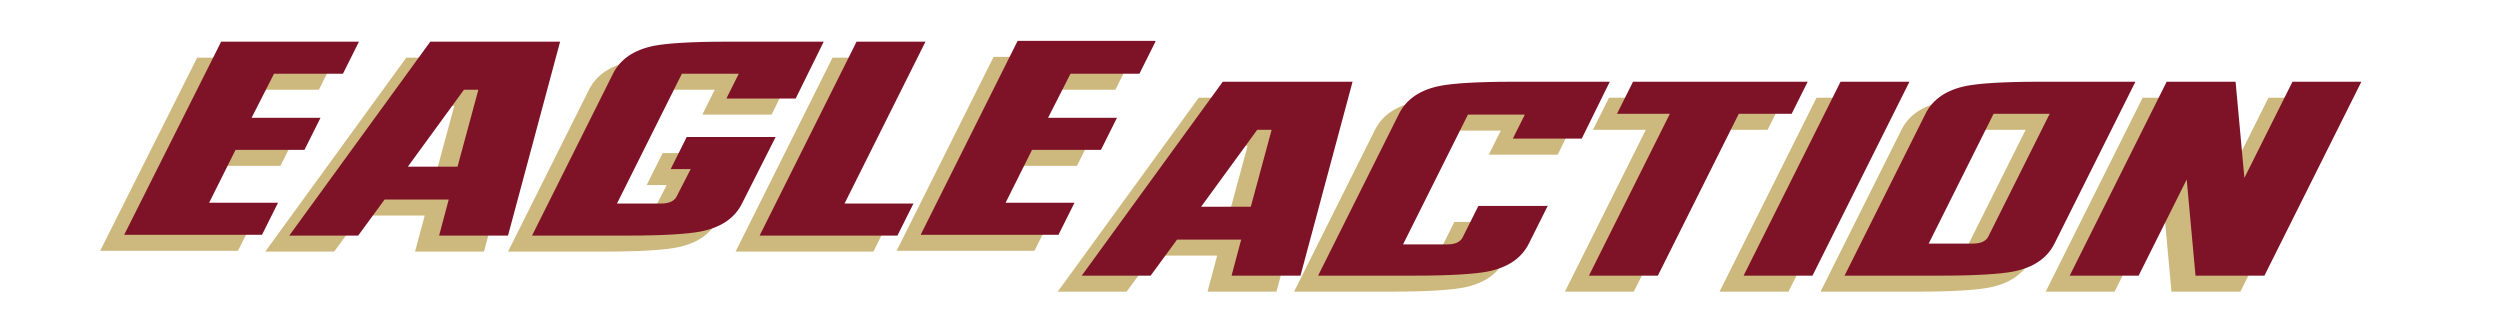 <?xml version="1.0" encoding="UTF-8"?>
<svg id="Layer_1" xmlns="http://www.w3.org/2000/svg" version="1.1" viewBox="0 0 312 40">
  <!-- Generator: Adobe Illustrator 29.0.0, SVG Export Plug-In . SVG Version: 2.1.0 Build 186)  -->
  <defs>
    <style>
      .st0 {
        fill: #7e1327;
      }

      .st1 {
        display: none;
        fill: gray;
      }

      .st2 {
        fill: #cdb97e;
      }
    </style>
  </defs>
  <rect class="st1" x="-997.2" y="-170.9" width="2333" height="386"/>
  <g>
    <path class="st2" d="M41.8,7.2l-2,4h-8.6l-2.8,5.5h8.6l-2,4h-8.6l-3.3,6.6h8.6l-2,4H12.5L24.6,7.2h17.2Z"/>
    <path class="st2" d="M66.9,7.2l-6.5,24.2h-8.6l1.2-4.5h-8l-3.3,4.5h-8.6L50.7,7.2h16.2ZM47.9,22.8h6.2l2.6-9.6h-1.8l-7,9.6Z"/>
    <path class="st2" d="M87.7,14.2l1.5-3h-7.1l-8.1,16.2h5.5c1,0,1.6-.3,1.9-.8l1.8-3.5h-2.5l2-4h11.1l-4.2,8.3c-.9,1.8-2.6,3-5.2,3.5-1.6.3-4.6.5-8.9.5h-12.1l10.1-20.2c.9-1.8,2.6-3,5.2-3.5,1.6-.3,4.6-.5,9-.5h12.1l-3.5,7.1h-8.6Z"/>
    <path class="st2" d="M112.5,7.2l-10.1,20.2h8.6l-2,4h-17.2l12.1-24.2h8.6Z"/>
    <path class="st2" d="M141.2,7.2l-2,4h-8.6l-2.8,5.5h8.6l-2,4h-8.6l-3.3,6.6h8.6l-2,4h-17.2l12.1-24.2h17.2Z"/>
  </g>
  <g>
    <path class="st2" d="M165.8,12.2l-6.5,24.2h-8.6l1.2-4.5h-8l-3.3,4.5h-8.6l17.6-24.2h16.2ZM146.9,27.8h6.2l2.6-9.6h-1.8l-7,9.6Z"/>
    <path class="st2" d="M190.2,27.6l-2.4,4.8c-.9,1.8-2.6,3-5.2,3.5-1.6.3-4.6.5-9,.5h-12.1l10.1-20.2c.9-1.8,2.6-3,5.2-3.5,1.6-.3,4.6-.5,9-.5h12.1l-3.5,7.1h-8.6l1.5-3h-7.1l-8.1,16.2h5.5c1,0,1.6-.3,1.9-.8l2-4h8.6Z"/>
    <path class="st2" d="M222.6,12.2l-2,4h-6.6l-10.1,20.2h-8.6l10.1-20.2h-6.6l2-4h21.7Z"/>
    <path class="st2" d="M235.3,12.2l-12.1,24.2h-8.6l12.1-24.2h8.6Z"/>
    <path class="st2" d="M263.5,12.2l-10.1,20.2c-.9,1.8-2.6,3-5.2,3.5-1.6.3-4.6.5-8.9.5h-12.1l10.1-20.2c.9-1.8,2.6-3,5.2-3.5,1.6-.3,4.6-.5,9-.5h12.1ZM252.9,16.2h-7.1l-8.1,16.2h5.5c1,0,1.6-.3,1.9-.8l7.7-15.4Z"/>
    <path class="st2" d="M291.7,12.2l-12.1,24.2h-8.6l-1.1-12-6,12h-8.6l12.1-24.2h8.6l1.1,12,6-12h8.6Z"/>
  </g>
  <g>
    <path class="st0" d="M44.8,5.2l-2,4h-8.6l-2.8,5.5h8.6l-2,4h-8.6l-3.3,6.6h8.6l-2,4H15.5L27.6,5.2h17.2Z"/>
    <path class="st0" d="M69.9,5.2l-6.5,24.2h-8.6l1.2-4.5h-8l-3.3,4.5h-8.6L53.7,5.2h16.2ZM50.9,20.8h6.2l2.6-9.6h-1.8l-7,9.6Z"/>
    <path class="st0" d="M90.7,12.2l1.5-3h-7.1l-8.1,16.2h5.5c1,0,1.6-.3,1.9-.8l1.8-3.5h-2.5l2-4h11.1l-4.2,8.3c-.9,1.8-2.6,3-5.2,3.5-1.6.3-4.6.5-8.9.5h-12.1l10.1-20.2c.9-1.8,2.6-3,5.2-3.5,1.6-.3,4.6-.5,9-.5h12.1l-3.5,7.1h-8.6Z"/>
    <path class="st0" d="M115.5,5.2l-10.1,20.2h8.6l-2,4h-17.2l12.1-24.2h8.6Z"/>
    <path class="st0" d="M144.2,5.2l-2,4h-8.6l-2.8,5.5h8.6l-2,4h-8.6l-3.3,6.6h8.6l-2,4h-17.2l12.1-24.2h17.2Z"/>
  </g>
  <g>
    <path class="st0" d="M168.8,10.2l-6.5,24.2h-8.6l1.2-4.5h-8l-3.3,4.5h-8.6l17.6-24.2h16.2ZM149.9,25.8h6.2l2.6-9.6h-1.8l-7,9.6Z"/>
    <path class="st0" d="M193.2,25.6l-2.4,4.8c-.9,1.8-2.6,3-5.2,3.5-1.6.3-4.6.5-9,.5h-12.1l10.1-20.2c.9-1.8,2.6-3,5.2-3.5,1.6-.3,4.6-.5,9-.5h12.1l-3.5,7.1h-8.6l1.5-3h-7.1l-8.1,16.2h5.5c1,0,1.6-.3,1.9-.8l2-4h8.6Z"/>
    <path class="st0" d="M225.6,10.2l-2,4h-6.6l-10.1,20.2h-8.6l10.1-20.2h-6.6l2-4h21.7Z"/>
    <path class="st0" d="M238.3,10.2l-12.1,24.2h-8.6l12.1-24.2h8.6Z"/>
    <path class="st0" d="M266.5,10.2l-10.1,20.2c-.9,1.8-2.6,3-5.2,3.5-1.6.3-4.6.5-8.9.5h-12.1l10.1-20.2c.9-1.8,2.6-3,5.2-3.5,1.6-.3,4.6-.5,9-.5h12.1ZM255.9,14.2h-7.1l-8.1,16.2h5.5c1,0,1.6-.3,1.9-.8l7.7-15.4Z"/>
    <path class="st0" d="M294.7,10.2l-12.1,24.2h-8.6l-1.1-12-6,12h-8.6l12.1-24.2h8.6l1.1,12,6-12h8.6Z"/>
  </g>
</svg>